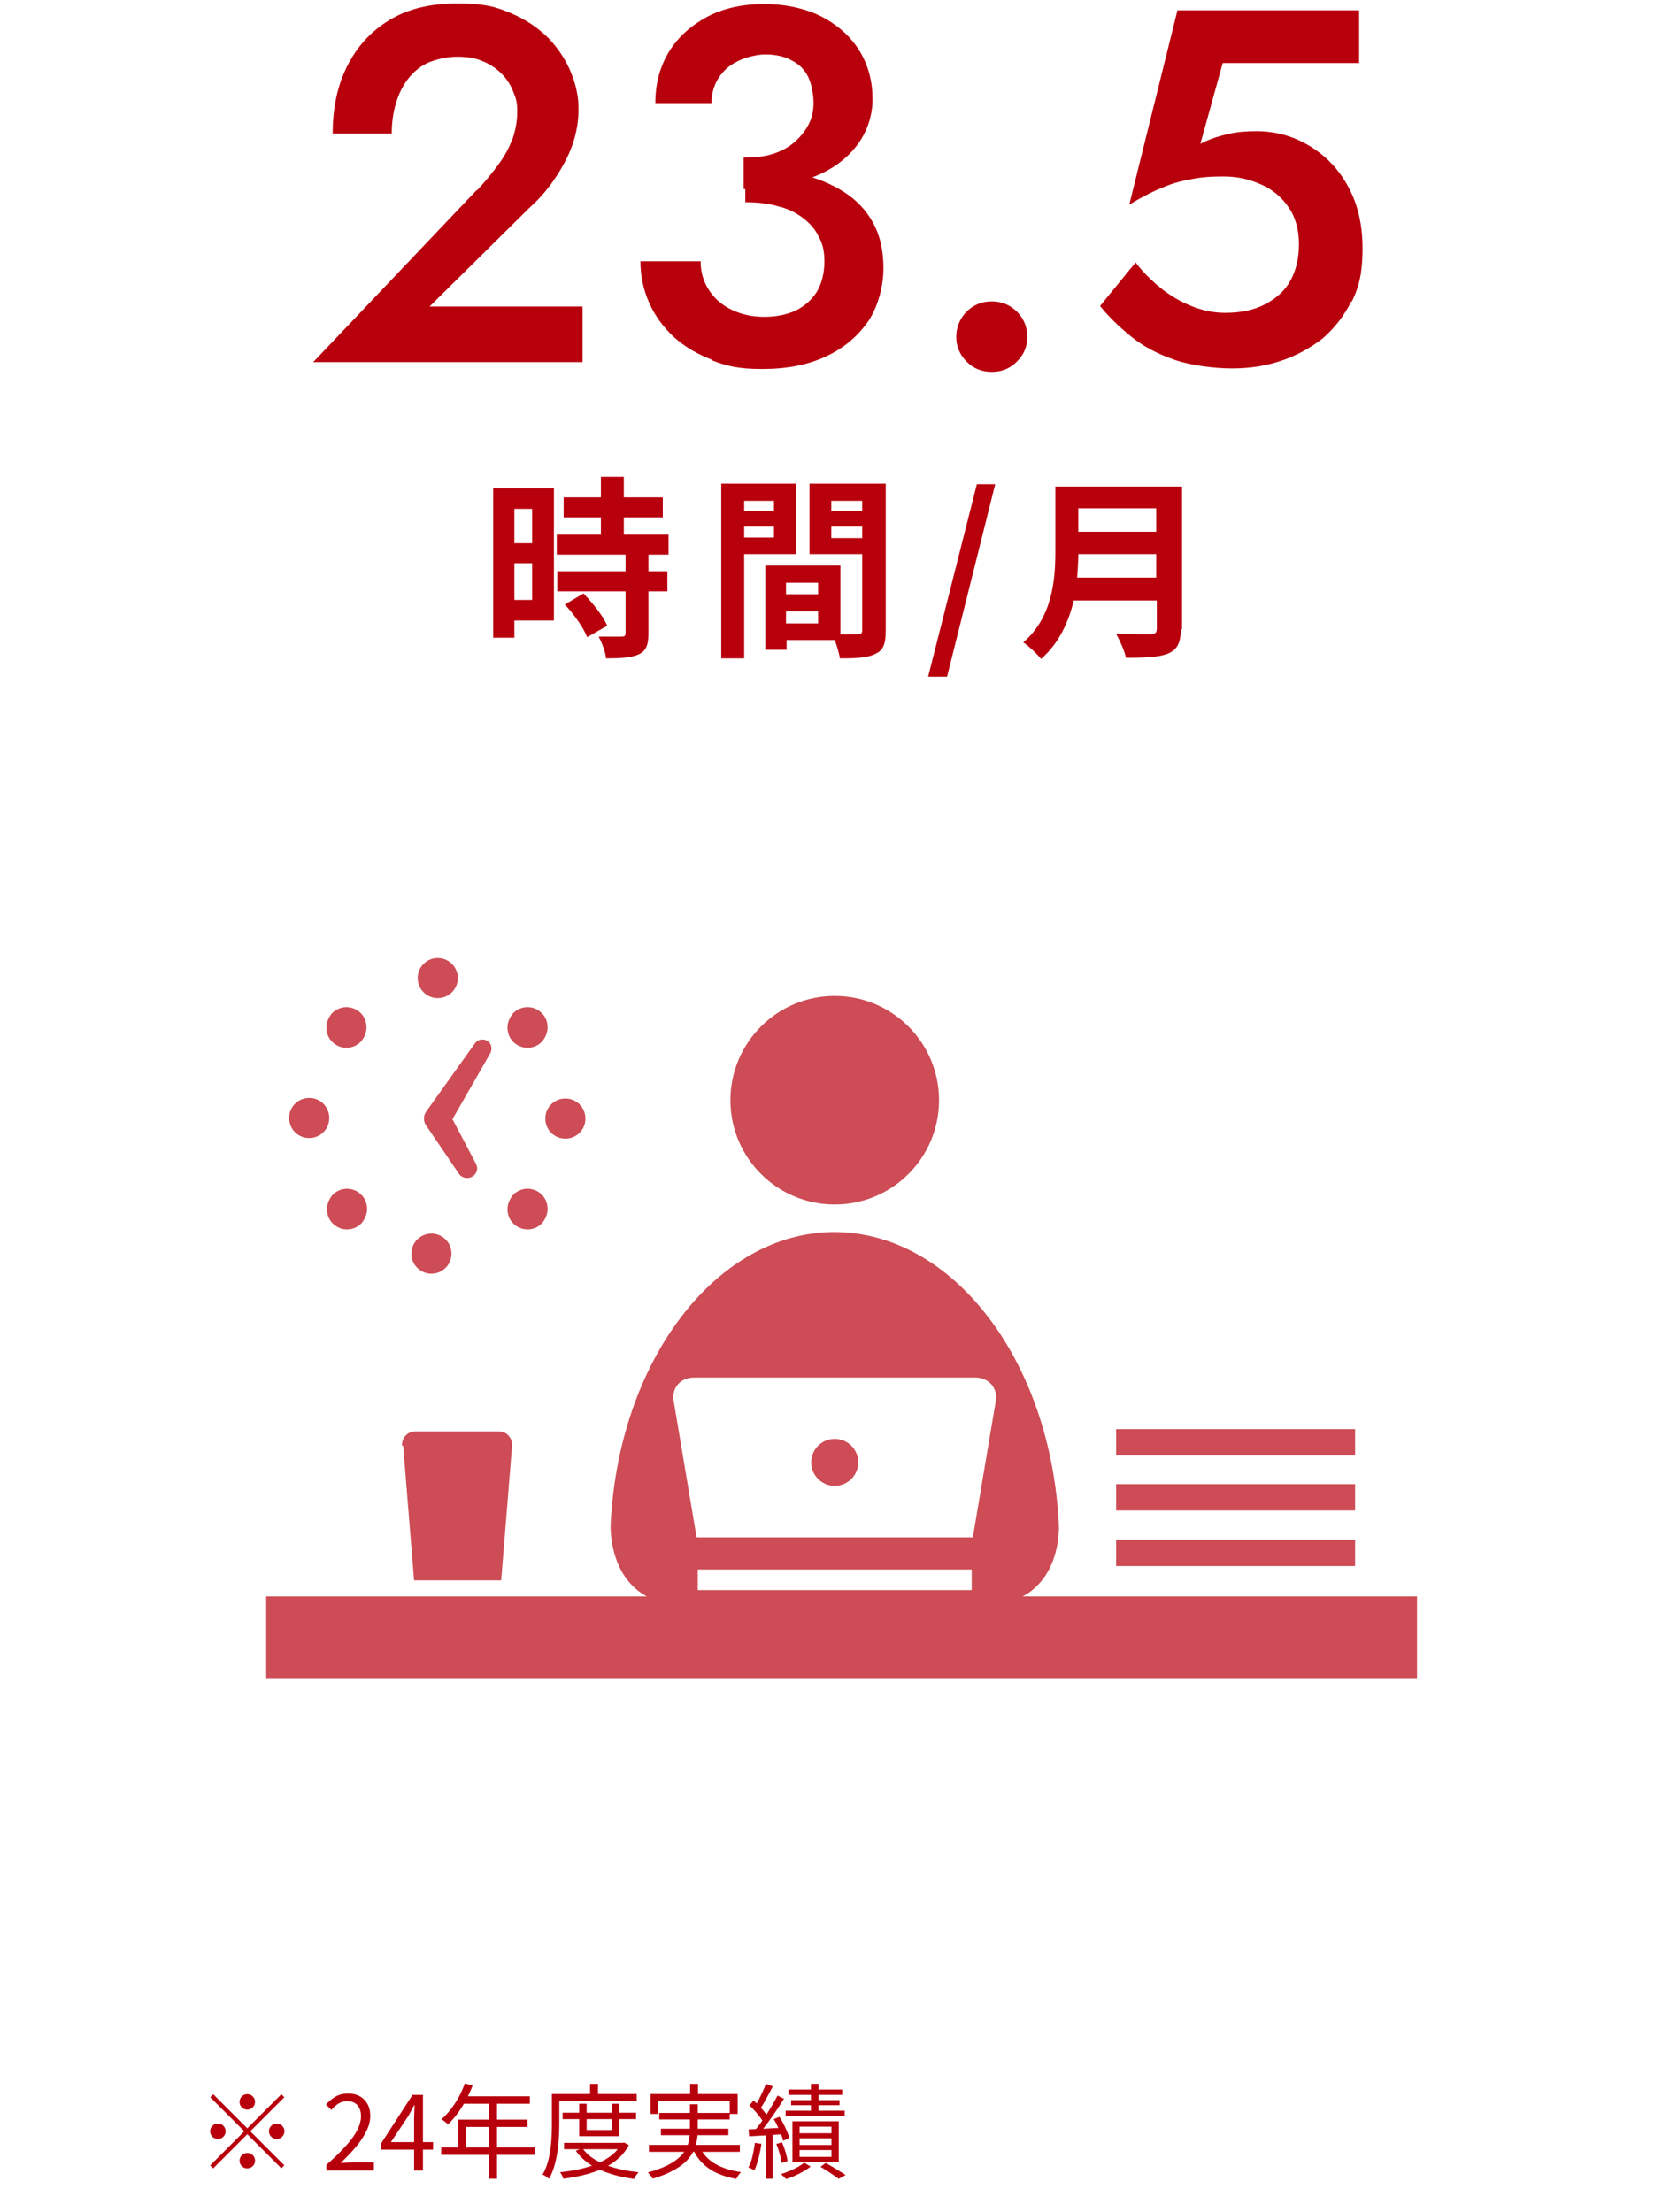 <svg width="290" height="386" viewBox="0 0 290 386" fill="none" xmlns="http://www.w3.org/2000/svg">
<path d="M83.25 33.199C84.75 31.599 85.95 30.1 87.05 28.6C88.15 27.1 88.85 25.699 89.45 24.199C89.95 22.699 90.25 21.2 90.25 19.5C90.25 17.799 90.05 17.2 89.55 15.999C89.15 14.899 88.45 13.799 87.55 12.899C86.65 11.999 85.55 11.199 84.25 10.699C82.95 10.099 81.45 9.899 79.75 9.899C78.05 9.899 75.35 10.399 73.65 11.499C71.95 12.6 70.65 14.199 69.75 16.199C68.85 18.299 68.35 20.599 68.35 23.299H58.05C58.05 18.899 58.85 15 60.55 11.6C62.25 8.2 64.65 5.5 67.95 3.5C71.25 1.5 75.15 0.6 79.85 0.6C84.55 0.6 86.55 1.199 89.15 2.299C91.75 3.399 93.95 4.899 95.75 6.699C97.45 8.499 98.75 10.499 99.65 12.699C100.55 14.899 100.95 17 100.95 19C100.95 22.2 100.15 25.299 98.55 28.299C96.95 31.299 94.95 33.999 92.35 36.299L74.95 53.499H101.65V63.199H54.65L83.15 33.199H83.25Z" fill="#B8000D"/>
<path d="M124.25 62.799C121.65 61.799 119.45 60.499 117.55 58.799C115.75 57.099 114.25 55.099 113.25 52.799C112.25 50.499 111.75 48.2 111.75 45.6H122.25C122.25 47.5 122.75 49.199 123.75 50.699C124.75 52.199 126.05 53.3 127.75 54.1C129.45 54.9 131.25 55.299 133.35 55.299C135.45 55.299 137.35 54.899 138.85 54.199C140.45 53.399 141.65 52.299 142.55 50.899C143.35 49.499 143.85 47.699 143.85 45.699C143.85 43.699 143.55 42.599 142.85 41.299C142.25 39.999 141.25 38.9 140.05 37.999C138.85 37.099 137.45 36.4 135.75 35.999C134.05 35.499 132.15 35.299 130.05 35.299V29.399C133.45 29.399 136.65 29.699 139.55 30.399C142.45 30.999 145.05 32.099 147.25 33.499C149.45 34.9 151.15 36.699 152.35 38.899C153.55 41.099 154.15 43.699 154.15 46.799C154.15 49.899 153.25 53.4 151.55 55.999C149.75 58.599 147.35 60.699 144.15 62.199C140.95 63.699 137.25 64.399 133.05 64.399C128.85 64.399 126.85 63.899 124.25 62.899V62.799ZM130.05 27.5C131.95 27.5 133.55 27.299 135.05 26.799C136.55 26.299 137.75 25.599 138.75 24.699C139.75 23.799 140.55 22.8 141.15 21.6C141.75 20.4 141.95 19.199 141.95 17.899C141.95 16.599 141.65 14.8 141.05 13.499C140.45 12.2 139.55 11.3 138.25 10.6C137.05 9.9 135.45 9.5 133.55 9.5C131.65 9.5 128.65 10.299 126.85 11.899C125.05 13.499 124.15 15.6 124.15 18H114.35C114.35 14.6 115.15 11.6 116.75 9C118.35 6.4 120.65 4.399 123.45 2.899C126.35 1.399 129.65 0.699 133.35 0.699C137.05 0.699 140.75 1.5 143.55 3C146.35 4.5 148.55 6.5 150.05 9C151.55 11.499 152.25 14.299 152.25 17.299C152.25 20.299 151.25 23.2 149.35 25.6C147.45 28 144.75 29.9 141.35 31.1C137.95 32.4 134.15 32.999 129.75 32.999V27.5H130.05Z" fill="#B8000D"/>
<path d="M168.65 54.399C169.85 53.199 171.35 52.6 173.05 52.6C174.75 52.6 176.25 53.199 177.45 54.399C178.65 55.599 179.25 57.099 179.25 58.799C179.25 60.499 178.65 61.9 177.45 63.1C176.25 64.3 174.85 64.899 173.05 64.899C171.25 64.899 169.85 64.3 168.65 63.1C167.45 61.9 166.85 60.399 166.85 58.799C166.85 57.199 167.45 55.599 168.65 54.399Z" fill="#B8000D"/>
<path d="M235.85 52.499C234.55 55.099 232.85 57.299 230.75 59.099C228.55 60.799 226.15 62.099 223.45 62.999C220.75 63.899 217.95 64.299 214.95 64.299C211.95 64.299 207.85 63.799 204.95 62.799C202.05 61.799 199.55 60.499 197.45 58.799C195.35 57.099 193.45 55.299 191.95 53.399L198.15 45.799C199.35 47.399 200.85 48.899 202.45 50.199C204.05 51.499 205.85 52.599 207.85 53.399C209.85 54.199 211.75 54.599 213.75 54.599C216.55 54.599 218.85 54.099 220.75 53.099C222.65 52.099 224.15 50.799 225.15 48.999C226.15 47.199 226.65 45.099 226.65 42.599C226.65 40.099 226.05 37.899 224.85 36.199C223.65 34.399 222.05 33.099 220.05 32.199C218.05 31.299 215.85 30.799 213.55 30.799C211.25 30.799 209.95 30.899 208.25 31.199C206.55 31.499 204.75 31.899 202.95 32.699C201.15 33.399 199.25 34.399 197.05 35.699L205.45 1.799H237.15V10.999H213.35L209.45 25.099C210.95 24.299 212.55 23.799 214.25 23.399C215.95 22.999 217.55 22.899 219.25 22.899C222.65 22.899 225.75 23.799 228.55 25.499C231.35 27.199 233.65 29.599 235.25 32.599C236.95 35.699 237.75 39.299 237.75 43.399C237.75 47.499 237.15 50.099 235.85 52.699V52.499Z" fill="#B8000D"/>
<path d="M96.65 108.301H89.75V111.301H86.05V85.201H96.65V108.301ZM89.75 88.801V94.801H92.85V88.801H89.75ZM92.85 104.701V98.301H89.75V104.701H92.85ZM113.15 96.801V99.701H116.45V103.201H113.15V110.602C113.15 112.502 112.75 113.601 111.45 114.201C110.15 114.801 108.25 114.901 105.75 114.901C105.65 113.801 105.05 112.202 104.45 111.102C106.05 111.102 107.95 111.102 108.45 111.102C108.95 111.102 109.15 111.001 109.15 110.501V103.201H97.25V99.701H109.15V96.801H97.15V93.301H104.85V90.301H98.35V86.801H104.85V83.201H108.85V86.801H115.65V90.301H108.85V93.301H116.65V96.801H113.15ZM101.85 103.602C103.45 105.302 105.25 107.501 105.95 109.201L102.45 111.201C101.85 109.601 100.15 107.201 98.55 105.501L101.75 103.602H101.85Z" fill="#B8000D"/>
<path d="M129.85 96.702V114.902H125.85V84.402H138.85V96.702H129.85ZM129.85 87.402V89.202H135.05V87.402H129.85ZM135.05 93.802V91.902H129.85V93.802H135.05ZM154.55 110.103C154.55 112.303 154.15 113.503 152.75 114.103C151.45 114.803 149.45 114.902 146.55 114.902C146.45 114.102 146.05 112.802 145.65 111.702H137.25V113.402H133.55V98.702H135.25H146.65V110.702C147.95 110.702 149.25 110.702 149.65 110.702C150.25 110.702 150.45 110.502 150.45 110.002V96.702H141.25V84.402H154.55V110.103ZM142.75 101.702H137.15V103.702H142.75V101.702ZM142.75 108.802V106.702H137.15V108.802H142.75ZM145.05 87.402V89.202H150.45V87.402H145.05ZM150.45 93.902V91.902H145.05V93.902H150.45Z" fill="#B8000D"/>
<path d="M170.35 84.502H173.65L165.25 118.102H161.95L170.45 84.502H170.35Z" fill="#B8000D"/>
<path d="M206.05 109.702C206.05 112.102 205.45 113.302 203.95 114.002C202.35 114.702 199.95 114.802 196.45 114.802C196.25 113.602 195.35 111.703 194.75 110.603C197.15 110.703 199.95 110.702 200.75 110.702C201.55 110.702 201.85 110.402 201.85 109.702V104.802H187.35C186.45 108.602 184.75 112.302 181.65 115.002C181.05 114.202 179.45 112.703 178.55 112.103C183.65 107.703 184.15 101.203 184.15 96.103V84.902H206.25V109.902L206.05 109.702ZM201.75 100.802V96.702H188.15C188.15 98.002 188.05 99.402 187.95 100.802H201.85H201.75ZM188.15 88.702V92.802H201.75V88.702H188.15Z" fill="#B8000D"/>
<g opacity="0.7">
<path d="M79.876 170.897C79.987 168.967 78.513 167.313 76.583 167.201C74.653 167.09 72.999 168.564 72.888 170.494C72.776 172.424 74.25 174.078 76.18 174.19C78.11 174.301 79.765 172.827 79.876 170.897Z" fill="#B8000D"/>
<path d="M145.65 210.216C155.702 210.216 163.85 202.068 163.85 192.017C163.85 181.965 155.702 173.816 145.65 173.816C135.599 173.816 127.45 181.965 127.45 192.017C127.45 202.068 135.599 210.216 145.65 210.216Z" fill="#B8000D"/>
<path d="M145.65 259.317C147.915 259.317 149.75 257.482 149.75 255.217C149.75 252.953 147.915 251.117 145.65 251.117C143.386 251.117 141.55 252.953 141.55 255.217C141.55 257.482 143.386 259.317 145.65 259.317Z" fill="#B8000D"/>
<path d="M178.45 278.617C185.35 274.917 184.75 266.018 184.75 266.018C183.35 237.518 166.35 215.118 145.65 215.018C124.95 215.018 107.95 237.518 106.55 266.018C106.55 266.018 106.05 274.917 112.85 278.617H46.45V293.018H247.25V278.617H178.55H178.45ZM121.75 277.518V273.917H169.55V277.518H121.75ZM120.95 240.417H170.25C172.55 240.417 174.15 242.318 173.75 244.518L169.75 268.317H169.55H121.75H121.55L117.55 244.518C117.15 242.218 118.75 240.417 121.05 240.417H120.95Z" fill="#B8000D"/>
<path d="M95.15 195.217C95.15 193.217 96.75 191.717 98.65 191.717C100.65 191.717 102.15 193.317 102.15 195.217C102.15 197.217 100.55 198.717 98.65 198.717C96.65 198.717 95.15 197.117 95.15 195.217Z" fill="#B8000D"/>
<path d="M88.55 211.017C88.55 210.117 88.95 209.217 89.55 208.517C90.95 207.117 93.15 207.117 94.55 208.517C95.25 209.217 95.55 210.117 95.55 211.017C95.55 211.917 95.15 212.817 94.55 213.517C93.15 214.917 90.95 214.917 89.55 213.517C88.85 212.817 88.55 211.917 88.55 211.017Z" fill="#B8000D"/>
<path d="M77.842 221.178C79.158 219.762 79.077 217.547 77.661 216.231C76.245 214.915 74.03 214.997 72.715 216.413C71.399 217.829 71.48 220.043 72.896 221.359C74.312 222.675 76.526 222.594 77.842 221.178Z" fill="#B8000D"/>
<path d="M64.05 211.017C64.05 211.917 63.65 212.817 63.05 213.517C61.65 214.917 59.45 214.917 58.05 213.517C57.35 212.817 57.05 211.917 57.05 211.017C57.05 210.117 57.45 209.217 58.05 208.517C59.45 207.117 61.65 207.117 63.05 208.517C63.75 209.217 64.05 210.117 64.05 211.017Z" fill="#B8000D"/>
<path d="M53.95 191.617C55.95 191.617 57.45 193.217 57.45 195.117C57.45 197.117 55.85 198.617 53.95 198.617C51.95 198.617 50.45 197.017 50.45 195.117C50.45 193.117 52.05 191.617 53.95 191.617Z" fill="#B8000D"/>
<path d="M56.95 179.318C56.95 178.418 57.35 177.518 57.95 176.818C59.35 175.418 61.55 175.418 62.95 176.818C63.65 177.518 63.95 178.418 63.95 179.318C63.95 180.218 63.55 181.118 62.95 181.818C61.55 183.218 59.35 183.218 57.95 181.818C57.25 181.118 56.95 180.218 56.95 179.318Z" fill="#B8000D"/>
<path d="M88.55 179.318C88.55 178.418 88.95 177.518 89.55 176.818C90.95 175.418 93.15 175.418 94.55 176.818C95.25 177.518 95.55 178.418 95.55 179.318C95.55 180.218 95.15 181.118 94.55 181.818C93.15 183.218 90.95 183.218 89.55 181.818C88.85 181.118 88.55 180.218 88.55 179.318Z" fill="#B8000D"/>
<path d="M80.05 204.816L74.35 196.416C73.85 195.716 73.85 194.716 74.35 194.016L82.85 182.116C83.35 181.416 84.25 181.216 84.95 181.616C85.75 182.016 85.95 183.016 85.55 183.816L78.95 195.316L83.05 203.116C83.45 203.916 83.25 204.816 82.45 205.316C81.65 205.816 80.55 205.616 80.05 204.816Z" fill="#B8000D"/>
<path d="M70.35 252.316L72.25 275.816H87.45L89.35 252.316C89.45 251.016 88.45 249.816 87.05 249.816H72.45C71.15 249.816 70.05 250.916 70.15 252.316H70.35Z" fill="#B8000D"/>
<path d="M236.45 249.418H194.75V254.018H236.45V249.418Z" fill="#B8000D"/>
<path d="M236.45 259.018H194.75V263.617H236.45V259.018Z" fill="#B8000D"/>
<path d="M236.45 268.717H194.75V273.317H236.45V268.717Z" fill="#B8000D"/>
</g>
<path d="M43.15 368.181C42.778 368.181 42.46 368.049 42.196 367.785C41.932 367.521 41.8 367.203 41.8 366.831C41.8 366.459 41.932 366.141 42.196 365.877C42.46 365.613 42.778 365.481 43.15 365.481C43.522 365.481 43.84 365.613 44.104 365.877C44.368 366.141 44.5 366.459 44.5 366.831C44.5 367.203 44.368 367.521 44.104 367.785C43.84 368.049 43.522 368.181 43.15 368.181ZM43.15 371.439L49.09 365.499L49.612 366.021L43.672 371.961L49.612 377.901L49.09 378.423L43.15 372.483L37.192 378.441L36.67 377.919L42.628 371.961L36.688 366.021L37.21 365.499L43.15 371.439ZM39.37 371.961C39.37 372.333 39.238 372.651 38.974 372.915C38.71 373.179 38.392 373.311 38.02 373.311C37.648 373.311 37.33 373.179 37.066 372.915C36.802 372.651 36.67 372.333 36.67 371.961C36.67 371.589 36.802 371.271 37.066 371.007C37.33 370.743 37.648 370.611 38.02 370.611C38.392 370.611 38.71 370.743 38.974 371.007C39.238 371.271 39.37 371.589 39.37 371.961ZM46.93 371.961C46.93 371.589 47.062 371.271 47.326 371.007C47.59 370.743 47.908 370.611 48.28 370.611C48.652 370.611 48.97 370.743 49.234 371.007C49.498 371.271 49.63 371.589 49.63 371.961C49.63 372.333 49.498 372.651 49.234 372.915C48.97 373.179 48.652 373.311 48.28 373.311C47.908 373.311 47.59 373.179 47.326 372.915C47.062 372.651 46.93 372.333 46.93 371.961ZM43.15 375.741C43.522 375.741 43.84 375.873 44.104 376.137C44.368 376.401 44.5 376.719 44.5 377.091C44.5 377.463 44.368 377.781 44.104 378.045C43.84 378.309 43.522 378.441 43.15 378.441C42.778 378.441 42.46 378.309 42.196 378.045C41.932 377.781 41.8 377.463 41.8 377.091C41.8 376.719 41.932 376.401 42.196 376.137C42.46 375.873 42.778 375.741 43.15 375.741Z" fill="#B8000D"/>
<path d="M56.942 378.801V377.829C58.322 376.617 59.456 375.513 60.344 374.517C61.244 373.521 61.91 372.597 62.342 371.745C62.774 370.881 62.99 370.071 62.99 369.315C62.99 368.811 62.9 368.361 62.72 367.965C62.552 367.569 62.288 367.263 61.928 367.047C61.568 366.819 61.112 366.705 60.56 366.705C60.02 366.705 59.516 366.849 59.048 367.137C58.592 367.425 58.184 367.791 57.824 368.235L56.87 367.299C57.398 366.711 57.968 366.243 58.58 365.895C59.192 365.547 59.918 365.373 60.758 365.373C61.55 365.373 62.228 365.535 62.792 365.859C63.368 366.171 63.812 366.621 64.124 367.209C64.448 367.785 64.61 368.463 64.61 369.243C64.61 370.119 64.388 371.007 63.944 371.907C63.512 372.807 62.906 373.725 62.126 374.661C61.358 375.585 60.458 376.533 59.426 377.505C59.774 377.481 60.134 377.457 60.506 377.433C60.89 377.397 61.25 377.379 61.586 377.379H65.24V378.801H56.942ZM72.254 378.801V369.801C72.254 369.477 72.266 369.081 72.29 368.613C72.314 368.145 72.332 367.743 72.344 367.407H72.272C72.104 367.719 71.93 368.043 71.75 368.379C71.582 368.703 71.402 369.027 71.21 369.351L68.204 373.851H75.566V375.165H66.494V374.085L71.984 365.607H73.802V378.801H72.254ZM81.105 363.609L82.473 363.969C82.137 364.845 81.741 365.703 81.285 366.543C80.841 367.371 80.355 368.145 79.827 368.865C79.299 369.573 78.753 370.197 78.189 370.737C78.105 370.665 77.991 370.575 77.847 370.467C77.715 370.347 77.571 370.233 77.415 370.125C77.271 370.017 77.139 369.933 77.019 369.873C77.595 369.369 78.135 368.793 78.639 368.145C79.155 367.485 79.623 366.771 80.043 366.003C80.463 365.223 80.817 364.425 81.105 363.609ZM80.835 365.859H92.445V367.155H80.169L80.835 365.859ZM79.953 369.927H92.031V371.205H81.303V375.453H79.953V369.927ZM76.983 374.787H93.291V376.083H76.983V374.787ZM85.335 366.543H86.721V380.241H85.335V366.543ZM98.169 368.721H110.985V369.837H98.169V368.721ZM98.421 373.977H108.735V375.093H98.421V373.977ZM101.067 367.155H102.363V371.745H106.737V367.155H108.069V372.825H101.067V367.155ZM108.375 373.977H108.645L108.879 373.923L109.725 374.373C109.233 375.309 108.591 376.119 107.799 376.803C107.007 377.475 106.107 378.039 105.099 378.495C104.091 378.951 103.011 379.317 101.859 379.593C100.707 379.881 99.519 380.097 98.295 380.241C98.259 380.085 98.181 379.893 98.061 379.665C97.953 379.437 97.839 379.251 97.719 379.107C98.859 378.987 99.975 378.813 101.067 378.585C102.159 378.345 103.179 378.027 104.127 377.631C105.087 377.235 105.933 376.755 106.665 376.191C107.397 375.627 107.967 374.955 108.375 374.175V373.977ZM101.625 374.913C102.201 375.717 102.975 376.407 103.947 376.983C104.931 377.559 106.059 378.021 107.331 378.369C108.603 378.717 109.965 378.963 111.417 379.107C111.333 379.203 111.237 379.323 111.129 379.467C111.033 379.611 110.937 379.749 110.841 379.881C110.757 380.025 110.685 380.157 110.625 380.277C109.149 380.085 107.763 379.779 106.467 379.359C105.171 378.951 104.007 378.417 102.975 377.757C101.955 377.085 101.121 376.287 100.473 375.363L101.625 374.913ZM102.957 363.681H104.343V366.147H102.957V363.681ZM96.963 365.463H111.093V366.687H96.963V365.463ZM96.297 365.463H97.593V370.665C97.593 371.361 97.569 372.123 97.521 372.951C97.485 373.779 97.401 374.625 97.269 375.489C97.149 376.353 96.969 377.193 96.729 378.009C96.501 378.825 96.189 379.575 95.793 380.259C95.721 380.187 95.613 380.097 95.469 379.989C95.337 379.893 95.199 379.797 95.055 379.701C94.923 379.617 94.797 379.557 94.677 379.521C95.049 378.873 95.343 378.177 95.559 377.433C95.775 376.677 95.937 375.903 96.045 375.111C96.153 374.319 96.219 373.545 96.243 372.789C96.279 372.021 96.297 371.313 96.297 370.665V365.463ZM120.417 363.681H121.785V366.309H120.417V363.681ZM113.505 365.463H128.715V368.937H127.329V366.669H114.837V368.937H113.505V365.463ZM115.035 368.757H127.329V369.891H115.035V368.757ZM113.235 374.337H129.093V375.543H113.235V374.337ZM115.323 371.511H127.095V372.645H115.323V371.511ZM122.037 374.625C122.601 375.873 123.501 376.869 124.737 377.613C125.973 378.345 127.497 378.837 129.309 379.089C129.165 379.233 129.009 379.419 128.841 379.647C128.685 379.887 128.565 380.097 128.481 380.277C127.209 380.049 126.075 379.707 125.079 379.251C124.095 378.795 123.249 378.207 122.541 377.487C121.833 376.767 121.257 375.909 120.813 374.913L122.037 374.625ZM120.381 367.245H121.749V371.745C121.749 372.357 121.695 372.975 121.587 373.599C121.491 374.223 121.293 374.841 120.993 375.453C120.693 376.065 120.255 376.659 119.679 377.235C119.103 377.799 118.341 378.333 117.393 378.837C116.457 379.353 115.287 379.821 113.883 380.241C113.847 380.145 113.781 380.025 113.685 379.881C113.589 379.749 113.481 379.617 113.361 379.485C113.253 379.353 113.151 379.239 113.055 379.143C114.411 378.771 115.533 378.363 116.421 377.919C117.321 377.463 118.035 376.983 118.563 376.479C119.103 375.975 119.499 375.459 119.751 374.931C120.015 374.391 120.183 373.851 120.255 373.311C120.339 372.771 120.381 372.243 120.381 371.727V367.245ZM141.495 363.681H142.827V369.153H141.495V363.681ZM137.571 364.671H146.949V365.607H137.571V364.671ZM138.039 366.525H146.481V367.407H138.039V366.525ZM137.085 368.361H147.381V369.315H137.085V368.361ZM139.515 373.185V374.355H145.077V373.185H139.515ZM139.515 375.237V376.425H145.077V375.237H139.515ZM139.515 371.151V372.303H145.077V371.151H139.515ZM138.273 370.215H146.355V377.361H138.273V370.215ZM143.169 378.171L144.087 377.487C144.495 377.715 144.909 377.955 145.329 378.207C145.749 378.459 146.151 378.705 146.535 378.945C146.931 379.185 147.267 379.401 147.543 379.593L146.355 380.259C146.103 380.079 145.803 379.869 145.455 379.629C145.107 379.389 144.735 379.137 144.339 378.873C143.943 378.621 143.553 378.387 143.169 378.171ZM140.307 377.433L141.459 378.117C141.099 378.405 140.673 378.687 140.181 378.963C139.701 379.251 139.197 379.509 138.669 379.737C138.153 379.965 137.649 380.157 137.157 380.313C137.049 380.181 136.905 380.031 136.725 379.863C136.557 379.695 136.407 379.551 136.275 379.431C136.767 379.287 137.271 379.101 137.787 378.873C138.303 378.657 138.783 378.429 139.227 378.189C139.671 377.937 140.031 377.685 140.307 377.433ZM133.647 363.681L134.835 364.131C134.619 364.575 134.379 365.037 134.115 365.517C133.863 365.997 133.605 366.465 133.341 366.921C133.089 367.365 132.849 367.755 132.621 368.091L131.685 367.677C131.913 367.329 132.147 366.921 132.387 366.453C132.639 365.985 132.873 365.505 133.089 365.013C133.317 364.521 133.503 364.077 133.647 363.681ZM135.663 365.733L136.797 366.273C136.389 366.933 135.933 367.641 135.429 368.397C134.925 369.141 134.415 369.861 133.899 370.557C133.395 371.253 132.915 371.859 132.459 372.375L131.631 371.907C131.967 371.511 132.321 371.061 132.693 370.557C133.065 370.041 133.431 369.507 133.791 368.955C134.151 368.391 134.493 367.833 134.817 367.281C135.141 366.729 135.423 366.213 135.663 365.733ZM130.785 367.443L131.487 366.579C131.811 366.867 132.135 367.185 132.459 367.533C132.795 367.881 133.101 368.223 133.377 368.559C133.653 368.895 133.869 369.201 134.025 369.477L133.269 370.485C133.113 370.197 132.897 369.873 132.621 369.513C132.357 369.153 132.063 368.793 131.739 368.433C131.415 368.073 131.097 367.743 130.785 367.443ZM135.015 369.837L136.005 369.441C136.257 369.825 136.497 370.245 136.725 370.701C136.953 371.145 137.157 371.583 137.337 372.015C137.517 372.435 137.649 372.807 137.733 373.131L136.653 373.617C136.581 373.293 136.461 372.915 136.293 372.483C136.125 372.039 135.927 371.589 135.699 371.133C135.483 370.665 135.255 370.233 135.015 369.837ZM130.623 371.637C131.403 371.601 132.327 371.559 133.395 371.511C134.475 371.451 135.579 371.391 136.707 371.331V372.465C135.627 372.537 134.565 372.609 133.521 372.681C132.477 372.741 131.541 372.795 130.713 372.843L130.623 371.637ZM135.465 374.175L136.455 373.887C136.683 374.403 136.887 374.967 137.067 375.579C137.247 376.179 137.367 376.701 137.427 377.145L136.365 377.487C136.329 377.043 136.221 376.509 136.041 375.885C135.873 375.261 135.681 374.691 135.465 374.175ZM131.721 373.977L132.855 374.157C132.735 375.009 132.567 375.849 132.351 376.677C132.147 377.493 131.907 378.189 131.631 378.765C131.559 378.717 131.457 378.663 131.325 378.603C131.193 378.531 131.061 378.465 130.929 378.405C130.797 378.345 130.683 378.297 130.587 378.261C130.887 377.709 131.127 377.055 131.307 376.299C131.487 375.531 131.625 374.757 131.721 373.977ZM133.629 372.177H134.817V380.241H133.629V372.177Z" fill="#B8000D"/>
</svg>
